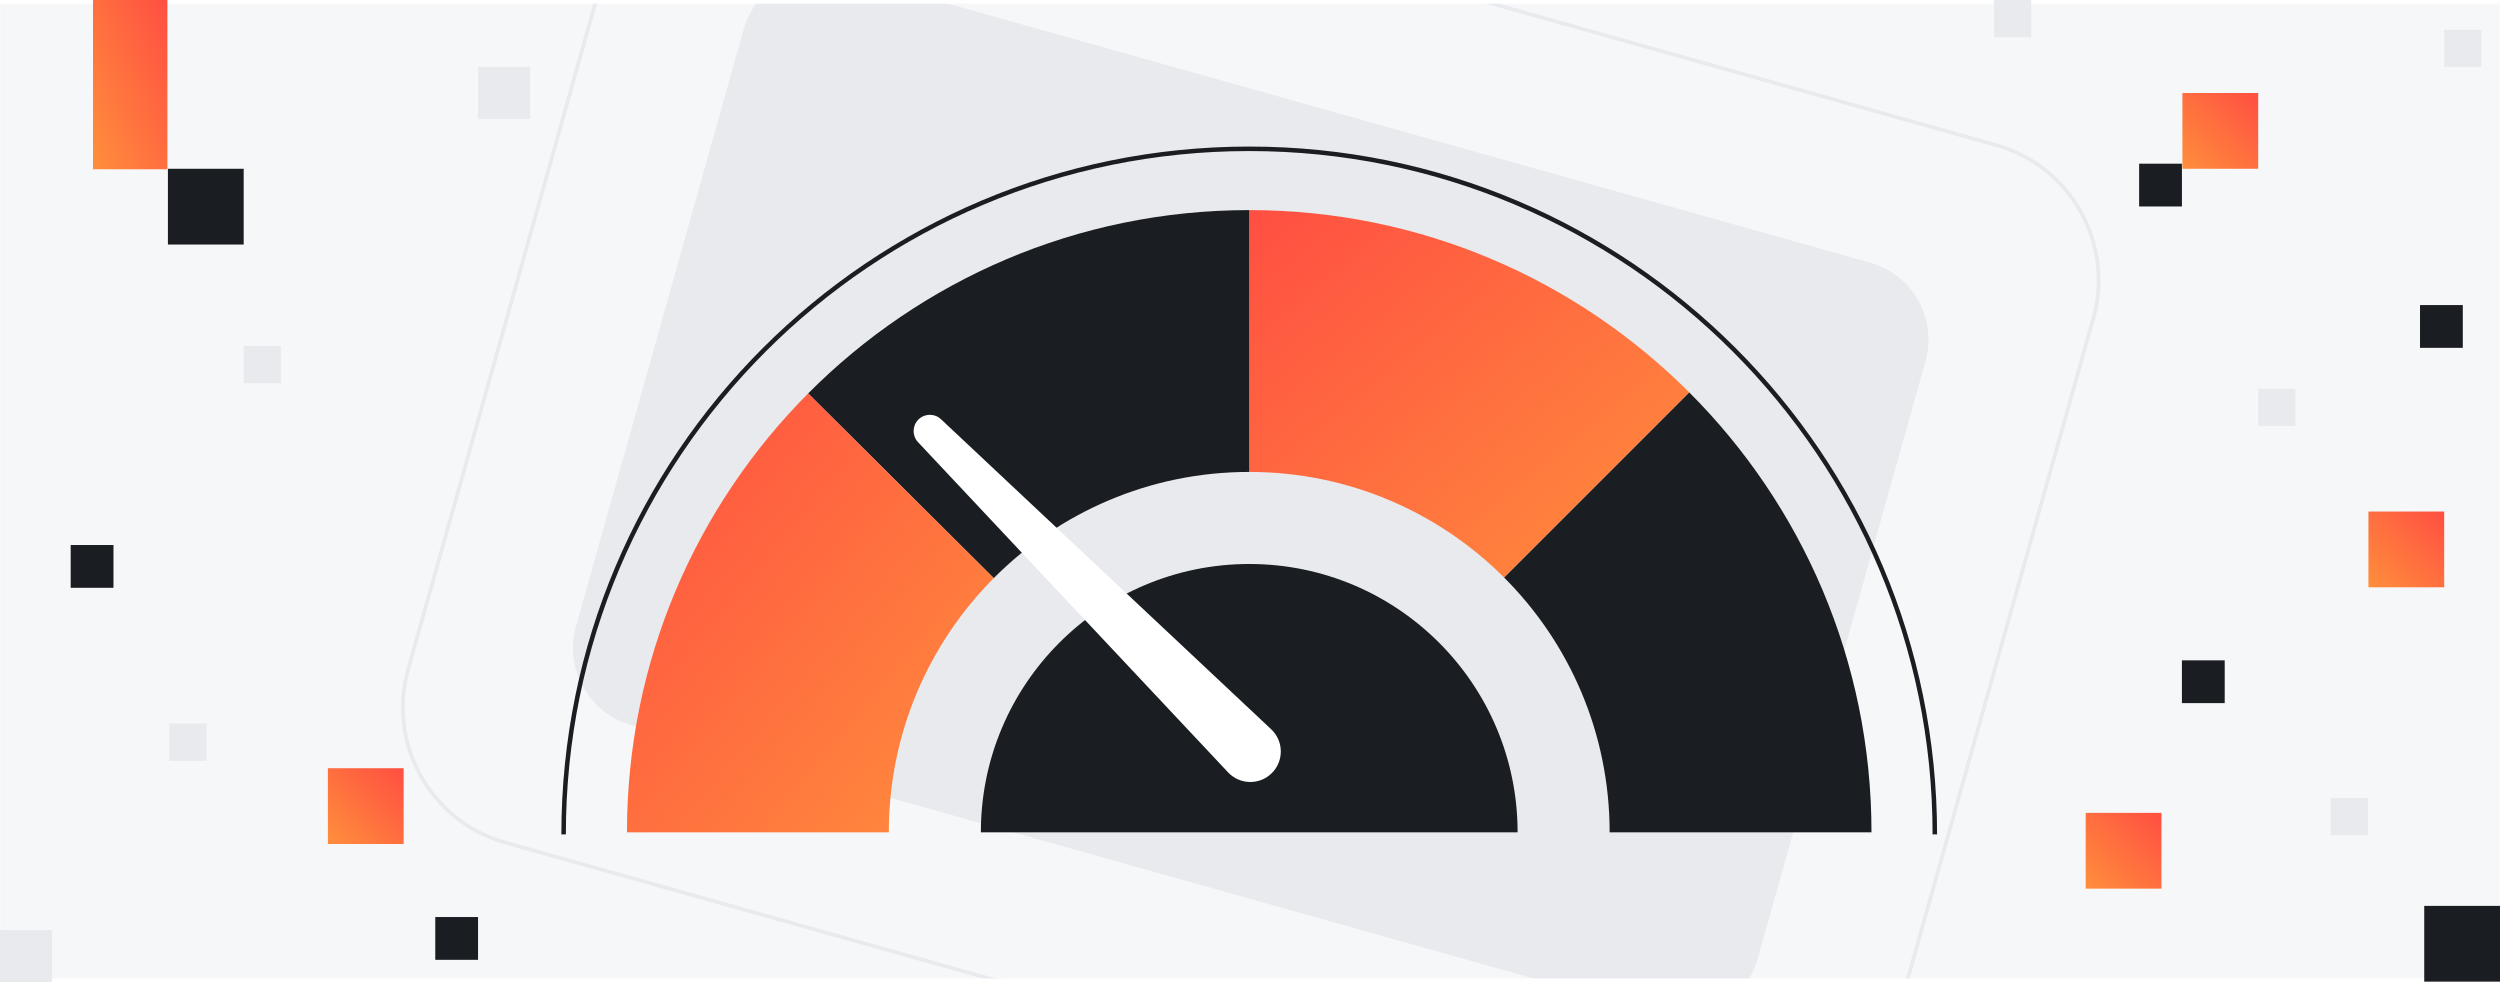 <svg width="1344" height="528" viewBox="0 0 1344 528" fill="none" xmlns="http://www.w3.org/2000/svg">
<rect x="0" y="0" width="1344" height="528" fill="#333333" stroke="none"/>
<g clip-path="url(#clip0_357_13723)">
<rect width="1344" height="528" fill="white"/>
<rect width="1344" height="528" fill="white"/>
<mask id="mask0_357_13723" style="mask-type:luminance" maskUnits="userSpaceOnUse" x="0" y="2" width="1344" height="525">
<path d="M1344 2H0V526.05H1344V2Z" fill="white"/>
</mask>
<g mask="url(#mask0_357_13723)">
<path d="M1357.47 -13.04H-13.47V541.1H1357.47V-13.04Z" fill="#F6F7F8"/>
<path d="M1005.37 141.209L452.85 -13.992C429.976 -20.417 406.224 -7.083 399.799 15.791L309.645 336.74C303.22 359.614 316.554 383.365 339.428 389.791L891.944 544.992C914.818 551.417 938.57 538.083 944.995 515.209L1035.15 194.26C1041.57 171.386 1028.24 147.635 1005.37 141.209Z" fill="#E8EAED"/>
<path d="M1073.12 78.018L427.911 -103.221C387.773 -114.496 346.094 -91.097 334.819 -50.959L219.415 359.881C208.14 400.019 231.539 441.698 271.677 452.973L916.885 634.211C957.024 645.486 998.703 622.087 1009.98 581.949L1125.38 171.11C1136.66 130.971 1113.26 89.292 1073.12 78.018Z" stroke="#E8EAED" stroke-width="2" stroke-miterlimit="10"/>
</g>
<g clip-path="url(#clip1_357_13723)">
<path d="M90.27 90.73H131V131.46H90.27V90.73Z" fill="#1A1D21"/>
<path d="M1303.27 487H1344V527.73H1303.27V487Z" fill="#1A1D21"/>
<path d="M38 293H61V316H38V293Z" fill="#1A1D21"/>
<path d="M1173 355H1196V378H1173V355Z" fill="#1A1D21"/>
<path d="M1301 164H1324V187H1301V164Z" fill="#1A1D21"/>
<path d="M234 493H257V516H234V493Z" fill="#1A1D21"/>
<path d="M1150 88H1173V111H1150V88Z" fill="#1A1D21"/>
<path d="M50 0H90V91H50V0Z" fill="url(#paint0_linear_357_13723)"/>
<path d="M176.27 413H217V453.73H176.27V413Z" fill="url(#paint1_linear_357_13723)"/>
<path d="M1121.27 437H1162V477.73H1121.27V437Z" fill="url(#paint2_linear_357_13723)"/>
<path d="M1273.27 275H1314V315.73H1273.27V275Z" fill="url(#paint3_linear_357_13723)"/>
<path d="M1173.27 50H1214V90.73H1173.27V50Z" fill="url(#paint4_linear_357_13723)"/>
<path d="M257 36H285V64H257V36Z" fill="#E8EAED"/>
<path d="M0 500H28V528H0V500Z" fill="#E8EAED"/>
<path d="M91 389H111V409H91V389Z" fill="#E8EAED"/>
<path d="M131 186H151V206H131V186Z" fill="#E8EAED"/>
<path d="M1214 209H1234V229H1214V209Z" fill="#E8EAED"/>
<path d="M1072 0H1092V20H1072V0Z" fill="#E8EAED"/>
<path d="M1253 429H1273V449H1253V429Z" fill="#E8EAED"/>
<path d="M1314 16H1334V36H1314V16Z" fill="#E8EAED"/>
</g>
<path d="M1006.11 447.47H865.34C865.34 393.96 843.65 345.52 808.59 310.46L908.02 211.04L908.13 210.93C968.67 271.46 1006.11 355.1 1006.11 447.47Z" fill="#1A1D21"/>
<path d="M908.13 210.93L908.02 211.04L808.59 310.46C773.53 275.4 725.09 253.71 671.58 253.71V112.95C763.96 112.95 847.59 150.39 908.13 210.93Z" fill="url(#paint5_linear_357_13723)"/>
<path d="M671.58 112.95V253.71C617.9 253.71 569.33 275.54 534.24 310.8L434.46 211.51C495.04 150.63 578.91 112.95 671.58 112.95Z" fill="#1A1D21"/>
<path d="M773.6 345.46C747.49 319.35 711.42 303.2 671.58 303.2C631.74 303.2 595.44 319.45 569.32 345.71C543.36 371.79 527.31 407.76 527.31 447.47H815.86C815.86 407.63 799.71 371.56 773.6 345.46Z" fill="#1A1D21"/>
<path d="M434.46 211.51L534.24 310.8C499.37 345.83 477.83 394.13 477.83 447.47H337.06C337.06 355.39 374.26 271.99 434.46 211.51Z" fill="url(#paint6_linear_357_13723)"/>
<path d="M303 448.58C303 245.02 468.02 80 671.58 80C875.14 80 1040.16 245.02 1040.16 448.58" stroke="#1A1D21" stroke-width="2.42" stroke-miterlimit="10"/>
<path d="M683.76 415.596C677.22 422.136 666.56 421.976 660.22 415.226L493.53 237.706C490.3 234.266 490.39 228.896 493.72 225.556C497.05 222.226 502.43 222.136 505.87 225.366L683.39 392.056C690.14 398.386 690.3 409.046 683.76 415.596Z" fill="white"/>
</g>
<defs>
<linearGradient id="paint0_linear_357_13723" x1="90" y1="0" x2="22.954" y2="29.471" gradientUnits="userSpaceOnUse">
<stop stop-color="#FF4F42"/>
<stop offset="1" stop-color="#FF8E3C"/>
</linearGradient>
<linearGradient id="paint1_linear_357_13723" x1="217" y1="413" x2="176.27" y2="453.73" gradientUnits="userSpaceOnUse">
<stop stop-color="#FF4F42"/>
<stop offset="1" stop-color="#FF8E3C"/>
</linearGradient>
<linearGradient id="paint2_linear_357_13723" x1="1162" y1="437" x2="1121.27" y2="477.73" gradientUnits="userSpaceOnUse">
<stop stop-color="#FF4F42"/>
<stop offset="1" stop-color="#FF8E3C"/>
</linearGradient>
<linearGradient id="paint3_linear_357_13723" x1="1314" y1="275" x2="1273.27" y2="315.73" gradientUnits="userSpaceOnUse">
<stop stop-color="#FF4F42"/>
<stop offset="1" stop-color="#FF8E3C"/>
</linearGradient>
<linearGradient id="paint4_linear_357_13723" x1="1214" y1="50" x2="1173.27" y2="90.73" gradientUnits="userSpaceOnUse">
<stop stop-color="#FF4F42"/>
<stop offset="1" stop-color="#FF8E3C"/>
</linearGradient>
<linearGradient id="paint5_linear_357_13723" x1="671.58" y1="112.95" x2="865.92" y2="345.704" gradientUnits="userSpaceOnUse">
<stop stop-color="#FF4F42"/>
<stop offset="1" stop-color="#FF8E3C"/>
</linearGradient>
<linearGradient id="paint6_linear_357_13723" x1="337.06" y1="211.51" x2="569.267" y2="405.554" gradientUnits="userSpaceOnUse">
<stop stop-color="#FF4F42"/>
<stop offset="1" stop-color="#FF8E3C"/>
</linearGradient>
<clipPath id="clip0_357_13723">
<rect width="1344" height="528" fill="white"/>
</clipPath>
<clipPath id="clip1_357_13723">
<rect width="1344" height="528" fill="white"/>
</clipPath>
</defs>
</svg>
